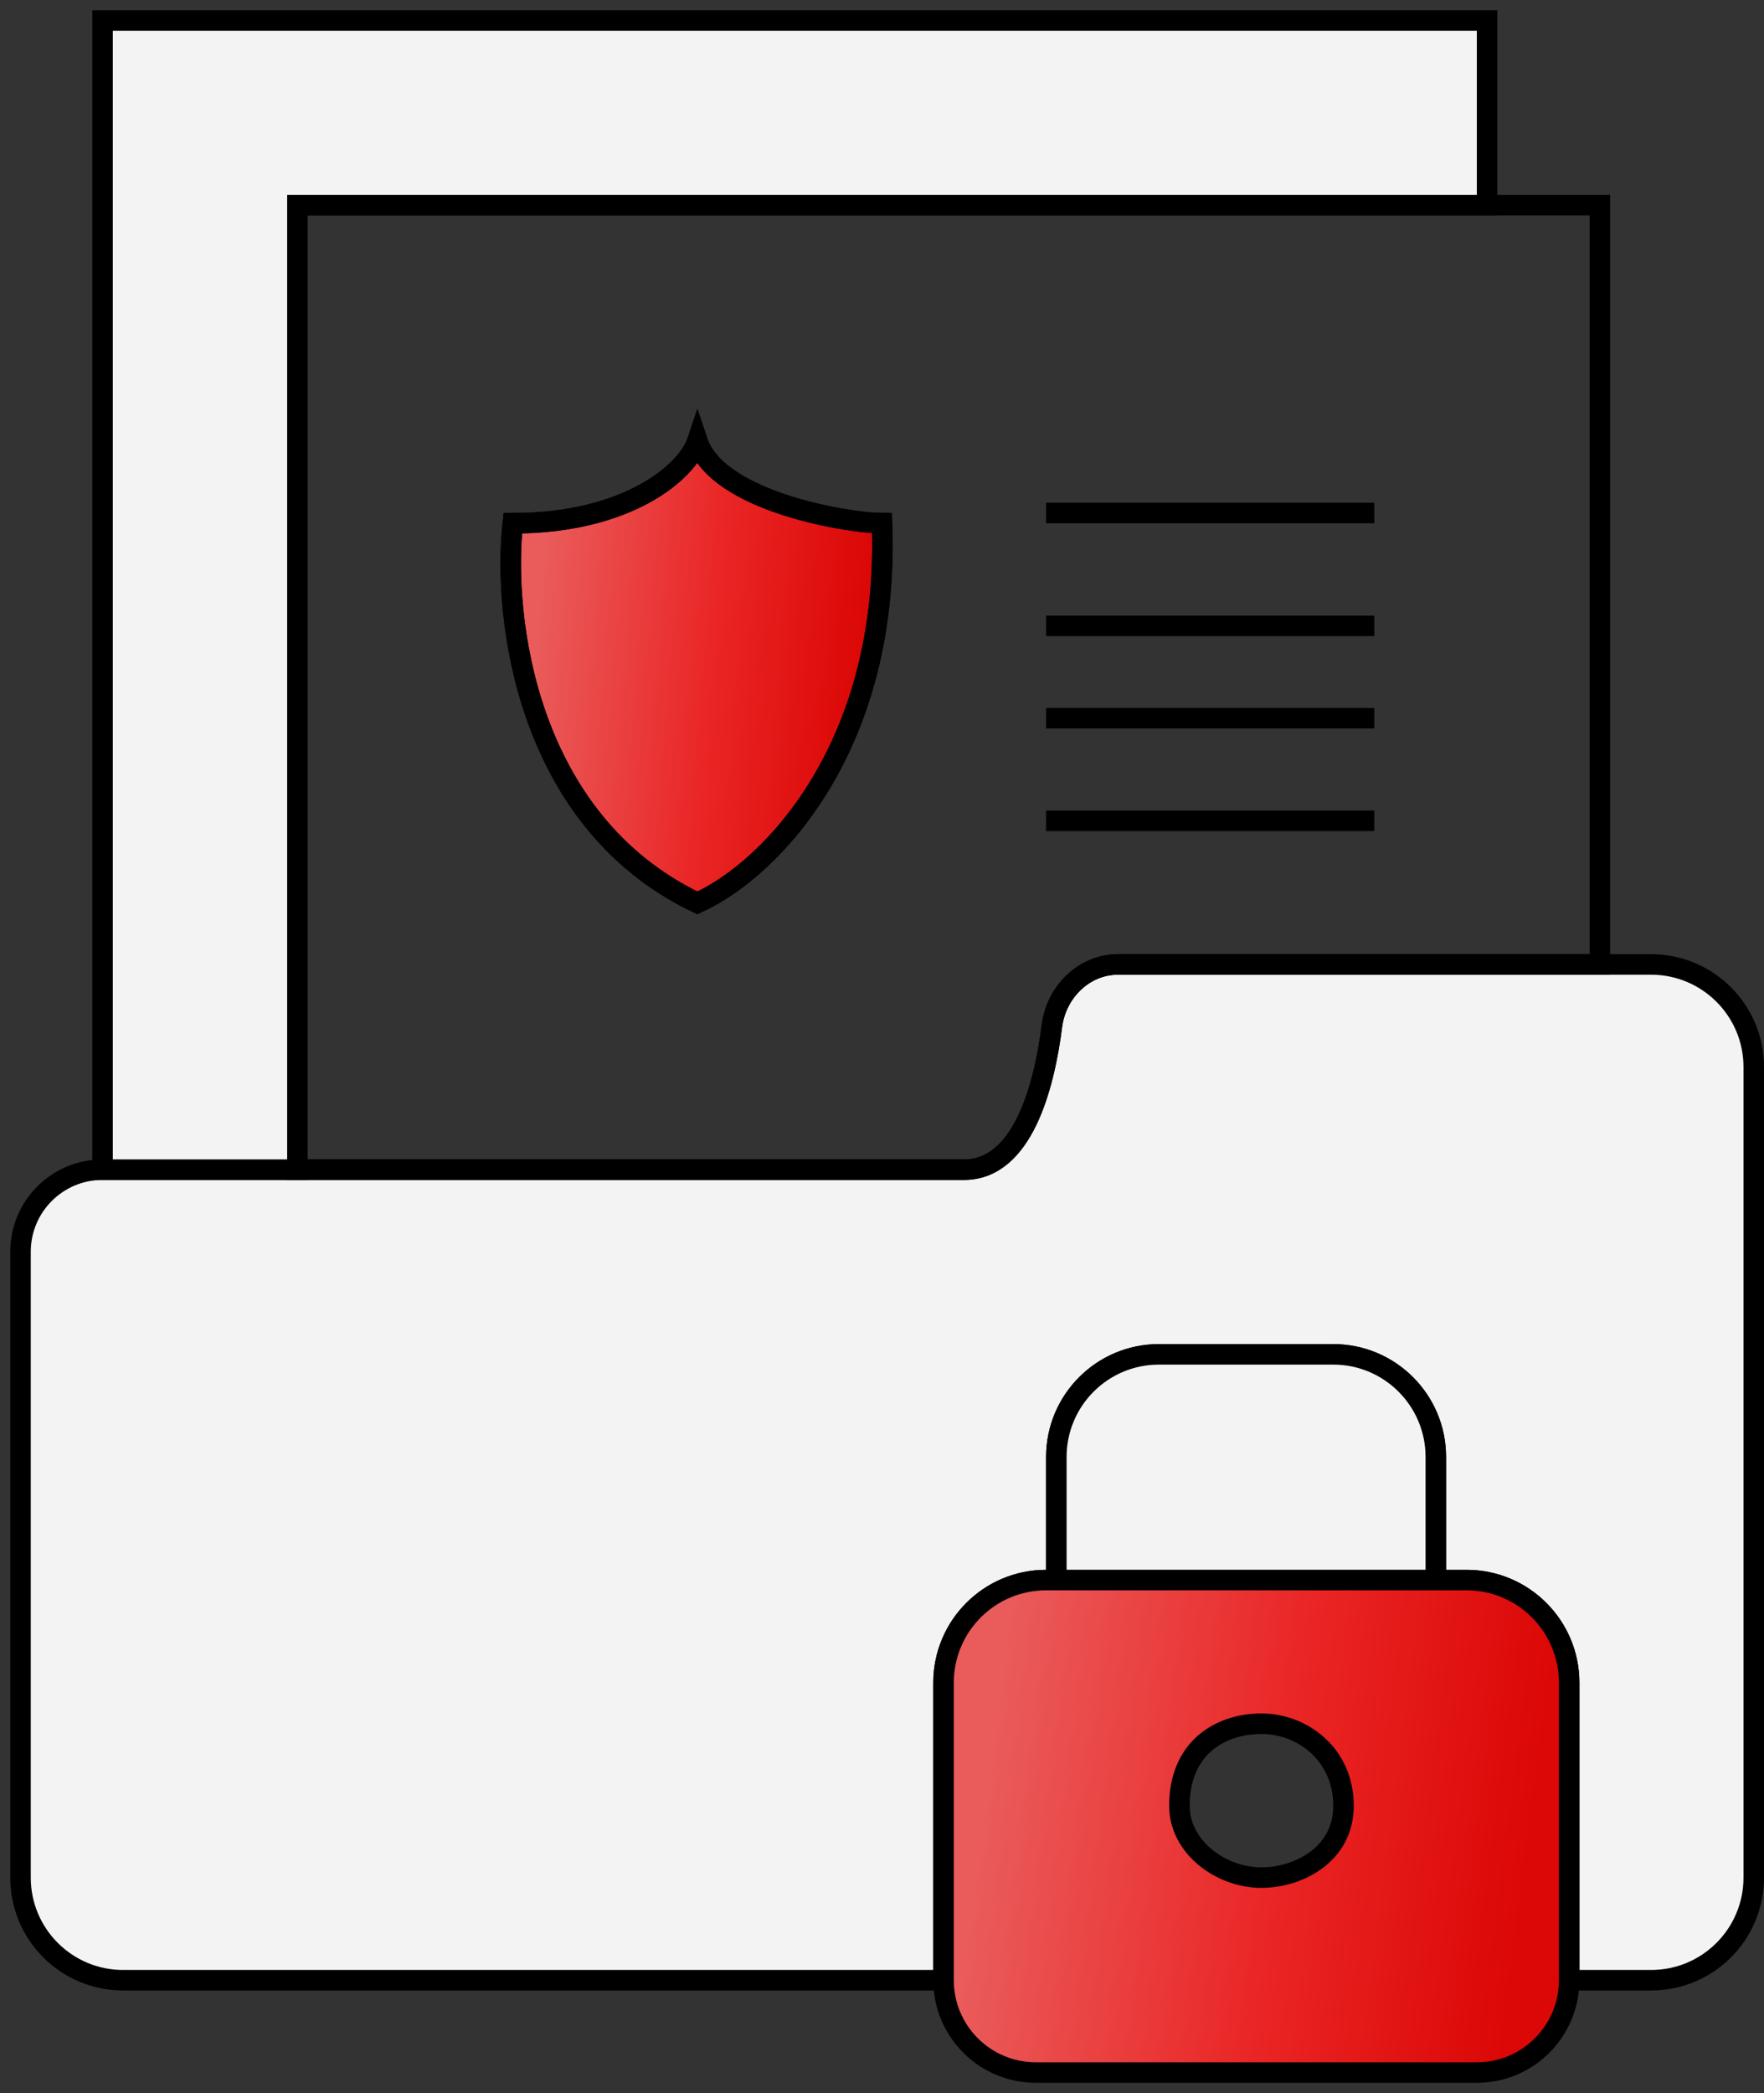 <?xml version="1.0" encoding="UTF-8"?> <svg xmlns="http://www.w3.org/2000/svg" width="86" height="102" viewBox="0 0 86 102" fill="none"><rect x="0" y="0" width="86" height="102" fill="#333333" stroke="none"/> <path d="M46 82C46 79.239 48.239 77 51 77H51.5V71C51.5 68.239 53.739 66 56.5 66H65C67.761 66 70 68.239 70 71V77H71.5C74.261 77 76.5 79.239 76.5 82V96.5H80.5C83.261 96.5 85.5 94.261 85.5 91.5V52C85.5 49.239 83.261 47 80.5 47H54.5C52.843 47 51.496 48.345 51.286 49.989C50.909 52.935 49.869 57 47 57C34.308 57 14.5 57 14.5 57H5V57C2.791 57 1 58.791 1 61V91.5C1 94.261 3.239 96.5 6 96.5H46V82Z" fill="#F3F3F3" stroke="black"></path> <path d="M56.5 66C53.739 66 51.5 68.239 51.5 71V77H70V71C70 68.239 67.761 66 65 66H56.5Z" fill="#F3F3F3" stroke="black"></path> <path d="M46 96.5C46 98.985 48.015 101 50.5 101H72C74.485 101 76.5 98.985 76.5 96.5V96.5V82C76.5 79.239 74.261 77 71.5 77H70H51.5H51C48.239 77 46 79.239 46 82V96.5V96.5ZM65.5 88C65.5 90.4 63.27 91.5 61.5 91.5C59.5 91.5 57.5 90 57.5 88C57.5 85.17 59.5 84 61.5 84C63.5 84 65.5 85.5 65.5 88Z" fill="url(#paint0_linear)" stroke="black"></path> <path d="M34 21.5C33.5 23 30.6 25.5 25 25.5C24.5 30 25.6 40 34 44C37.666 42.333 43.4 36.3 43 25.5C41.5 25.5 35 24.5 34 21.5Z" fill="url(#paint1_linear)" stroke="black"></path> <path d="M51.286 49.989C51.496 48.345 52.843 47 54.5 47H78V10H72.5H14.5V57C14.5 57 34 57 47 57C49.869 57 50.909 52.935 51.286 49.989ZM25 25.5C30.6 25.5 33.5 23 34 21.5C35 24.5 41.5 25.5 43 25.5C43.4 36.3 37.667 42.333 34 44C25.6 40 24.5 30 25 25.5Z" stroke="black"></path> <path d="M14.5 57V10H72.5V1H5V57H14.5Z" fill="#F3F3F3" stroke="black"></path> <path d="M51 25H67" stroke="black"></path> <path d="M51 30.5H67" stroke="black"></path> <path d="M51 35H67" stroke="black"></path> <path d="M51 40H67" stroke="black"></path> <defs> <linearGradient id="paint0_linear" x1="48.88" y1="81.402" x2="75.231" y2="84.824" gradientUnits="userSpaceOnUse"> <stop stop-color="#EA5B5B"></stop> <stop offset="0.547" stop-color="#EA2525"></stop> <stop offset="1" stop-color="#DB0807"></stop> </linearGradient> <linearGradient id="paint1_linear" x1="26.61" y1="25.627" x2="42.423" y2="26.928" gradientUnits="userSpaceOnUse"> <stop stop-color="#EA5B5B"></stop> <stop offset="0.547" stop-color="#EA2525"></stop> <stop offset="1" stop-color="#DB0807"></stop> </linearGradient> </defs> </svg> 